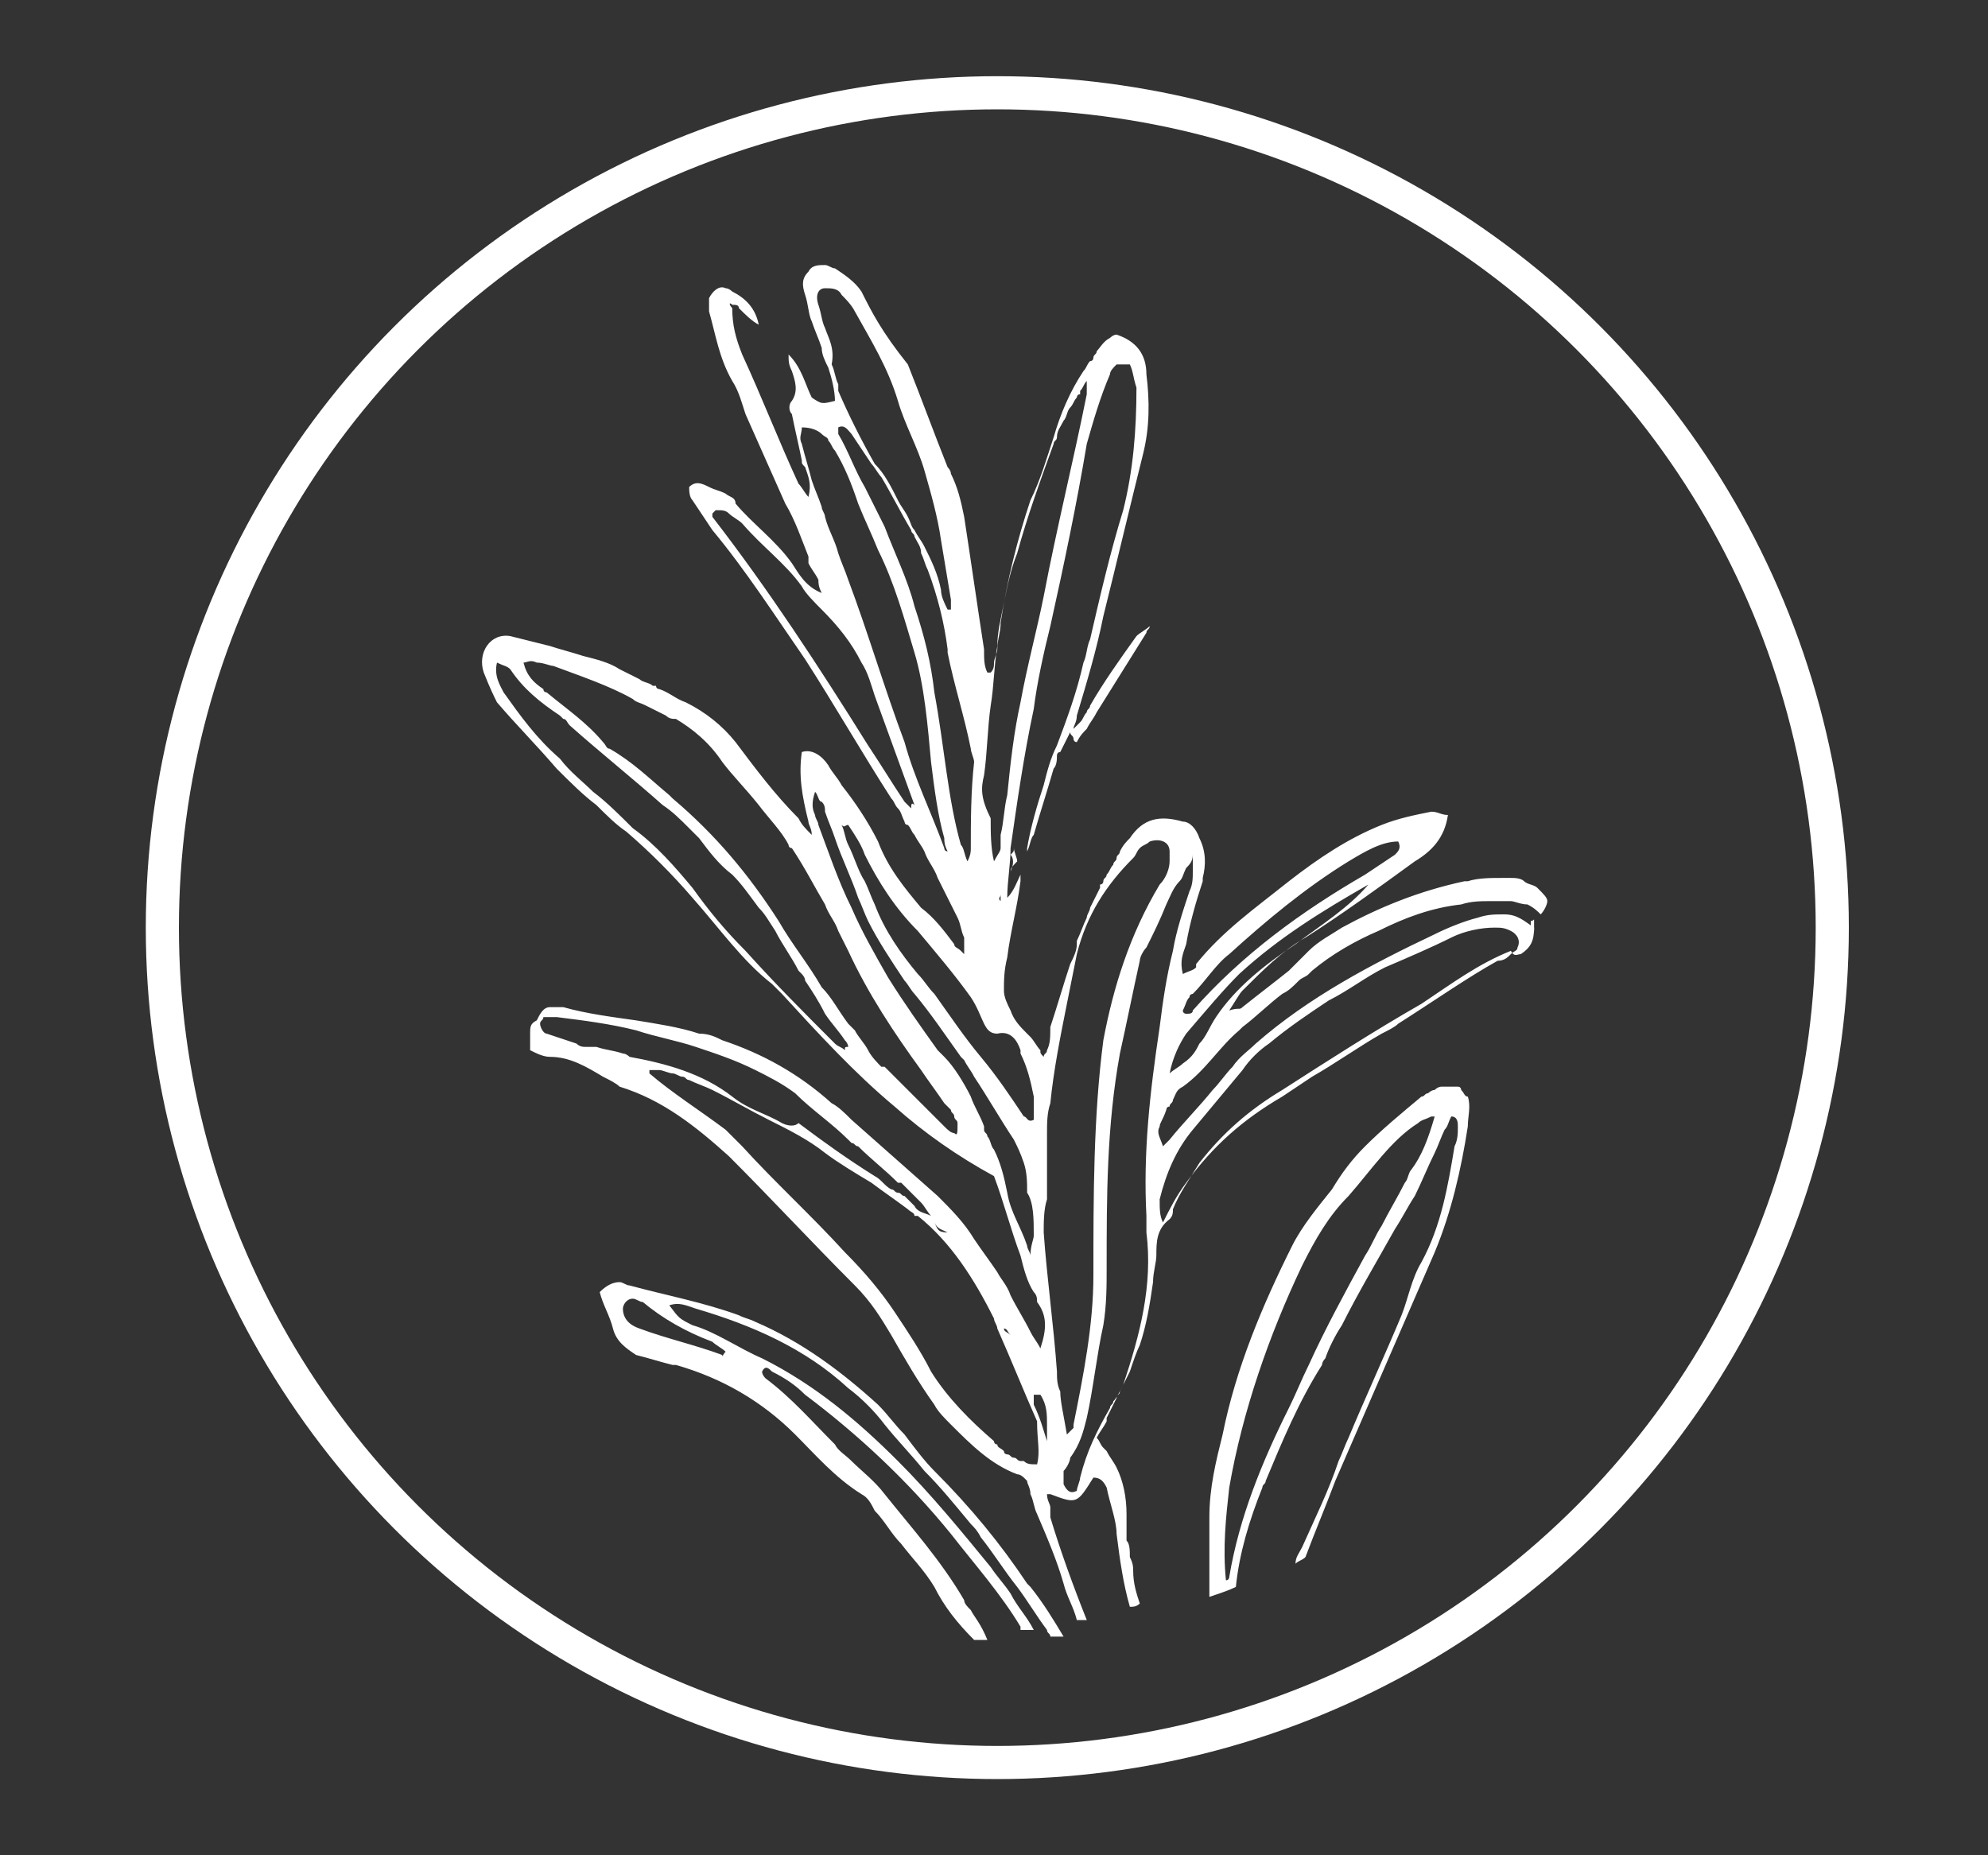<svg xml:space="preserve" style="enable-background:new 0 0 60 56;" viewBox="0 0 60 56" y="0px" x="0px" id="Layer_1" version="1.1" xmlns:xlink="http://www.w3.org/1999/xlink" xmlns="http://www.w3.org/2000/svg"><rect x="0" y="0" width="60" height="56" fill="#333333" stroke="none"/> <style type="text/css"> .st0{fill:none;stroke:#FFFFFF;stroke-miterlimit:10;} .st1{fill:#FFFFFF;} </style> <g> <circle r="25.2" cy="28" cx="30.1" class="st0"></circle> <g> <path d="M45.9,28.8c0.3-0.2,0.4-0.4,0.4-0.8c-0.3-0.2-0.5-0.4-0.9-0.4c-0.3,0-0.5,0-0.8,0.1c-0.4,0.1-0.9,0.3-1.3,0.5 c-1.9,0.9-3.8,1.9-5.4,3.3c-0.2,0.2-0.5,0.4-0.7,0.7c-0.2,0.2-0.4,0.5-0.6,0.7c-0.4,0.5-0.9,1-1.3,1.5c-0.1,0.1-0.1,0.1-0.2,0.2 C35,34.3,34.9,34.2,35,34c0-0.1,0.1-0.2,0.2-0.5c0,0,0-0.1,0.1-0.1c0,0,0,0,0,0c0-0.1,0.1-0.1,0.1-0.2c0.1-0.2,0.1-0.3,0.3-0.4 c0,0,0,0,0,0c0.7-0.5,1.1-1.2,1.7-1.7c0.1-0.1,0.1-0.1,0.1-0.1c0.4-0.3,0.8-0.7,1.2-1c0.2-0.1,0.3-0.2,0.5-0.4 c0.1-0.1,0.2-0.1,0.3-0.2c0,0,0.1-0.1,0.1-0.1c0.6-0.5,1.3-0.9,2-1.2c0.8-0.4,1.6-0.7,2.5-0.8c0.3-0.1,0.6-0.1,0.9-0.1 c0.2,0,0.4,0,0.6,0c0.1,0,0.3,0.1,0.5,0.1c0.2,0.1,0.3,0.2,0.4,0.3c0,0,0,0,0,0c0.1-0.1,0.2-0.3,0.2-0.4c0-0.1-0.1-0.2-0.3-0.4 c-0.1-0.1-0.3-0.1-0.4-0.2c-0.1-0.1-0.3-0.1-0.4-0.1c-0.1,0-0.2,0-0.3,0c-0.3,0-0.7,0-1,0.1c0,0-0.1,0-0.1,0 c-1.4,0.3-2.6,0.8-3.7,1.4c-0.3,0.2-0.7,0.4-1,0.7c0,0,0,0-0.1,0.1c-0.1,0.1-0.2,0.2-0.3,0.3c-0.1,0.1-0.1,0.1-0.2,0.2 c-0.5,0.4-0.9,0.7-1.4,1.1c-0.1,0.1-0.1,0-0.4,0.1c0.2-0.3,0.3-0.5,0.4-0.6c0.6-0.6,1.2-1.2,1.9-1.6c1.1-0.7,2.2-1.5,3.3-2.3 c0.5-0.3,0.9-0.7,1-1.4c-0.2,0-0.3-0.1-0.5-0.1c-0.5,0.1-1,0.2-1.5,0.4c-1,0.4-1.9,1-2.8,1.7c-1,0.8-2,1.5-2.8,2.5c0,0,0,0,0,0.1 c-0.1,0.1-0.2,0.1-0.4,0.2c-0.1-0.4,0-0.6,0.1-0.9c0.1-0.6,0.3-1.3,0.5-1.9c0,0,0-0.1,0-0.1c0.1-0.4,0.1-0.8-0.1-1.2 c-0.1-0.3-0.3-0.5-0.5-0.5c-0.7-0.2-1.2-0.1-1.6,0.5c-0.1,0.1-0.2,0.2-0.3,0.4c0,0.1-0.1,0.1-0.1,0.2c0,0.1-0.1,0.1-0.1,0.2 c-0.1,0.1-0.1,0.2-0.2,0.3c0,0.1-0.1,0.1-0.1,0.2c0,0.1-0.1,0.1-0.1,0.1c0,0,0,0,0,0.1c0,0,0,0,0,0c-0.1,0.2-0.2,0.4-0.3,0.6 c0,0.1-0.1,0.2-0.1,0.3c-0.1,0.2-0.2,0.5-0.3,0.7c0,0,0,0.1,0,0.1c0,0.2-0.1,0.4-0.2,0.6c-0.2,0.6-0.4,1.3-0.6,1.9c0,0,0,0,0,0 c0,0.3,0,0.5-0.1,0.7c0,0.1-0.1,0.1-0.1,0.2c-0.1-0.1-0.1-0.1-0.1-0.2c-0.1-0.1-0.2-0.3-0.3-0.4c0,0-0.1-0.1-0.1-0.1 c-0.2-0.2-0.4-0.4-0.5-0.7c-0.1-0.2-0.2-0.4-0.2-0.6c0-0.3,0-0.6,0.1-1c0.1-0.8,0.3-1.5,0.4-2.3c0-0.1,0-0.1,0-0.2 c-0.1,0.2-0.2,0.5-0.4,0.7c0-0.5,0.1-1,0.1-1.5c0.2-1.4,0.4-2.8,0.7-4.2c0.1-0.8,0.3-1.7,0.5-2.5c0.4-1.8,0.8-3.7,1.1-5.5 c0.2-0.7,0.4-1.4,0.7-2.1c0-0.1,0.1-0.2,0.2-0.3c0,0,0,0,0,0c0.1,0,0.2,0,0.3,0c0,0,0,0,0.1,0c0.1,0.2,0.1,0.4,0.2,0.7 c0,1.3-0.1,2.5-0.4,3.7c-0.4,1.3-0.7,2.6-1,3.9c-0.1,0.2-0.1,0.5-0.2,0.7c-0.2,0.9-0.5,1.7-0.8,2.5c-0.2,0.4-0.3,0.8-0.4,1.2 c-0.2,0.6-0.4,1.3-0.5,1.9c0,0,0,0.1,0,0.1c0.1-0.2,0.1-0.4,0.2-0.5c0.2-0.7,0.4-1.3,0.6-2c0.1-0.1,0.1-0.3,0.1-0.4 c0,0,0-0.1,0.1-0.1c0.1-0.2,0.2-0.4,0.3-0.6c0,0.1,0.1,0.1,0.1,0.2c0,0,0,0.1,0.1,0.1c0.1-0.2,0.2-0.3,0.3-0.4 c0.1-0.2,0.2-0.3,0.3-0.5c0.5-0.8,1-1.6,1.5-2.4c0-0.1,0.1-0.1,0.1-0.2c-0.1,0.1-0.3,0.2-0.4,0.3c-0.5,0.7-1,1.4-1.4,2.1 c0,0.1-0.1,0.1-0.1,0.2c-0.1,0.1-0.1,0.2-0.2,0.3c-0.1,0.1-0.1,0.1-0.2,0.2c0-0.1,0.1-0.2,0.1-0.4c0.3-1,0.6-2,0.8-3 c0.4-1.6,0.8-3.3,1.2-4.9c0.2-0.8,0.2-1.6,0.1-2.4c0-0.6-0.3-1-0.9-1.2c-0.1,0-0.2,0.1-0.2,0.1l0,0c-0.2,0.1-0.3,0.3-0.4,0.4 c0,0.1-0.1,0.1-0.1,0.2c0,0,0,0.1-0.1,0.1c-0.1,0.1-0.1,0.2-0.2,0.3c-0.4,0.6-0.7,1.3-0.9,2c-0.2,0.6-0.4,1.3-0.7,1.9 c-0.4,1.2-0.7,2.4-0.9,3.7c0,0.3-0.1,0.5-0.1,0.8c0,0.1-0.1,0.3-0.1,0.4c0,0.1,0,0.2-0.1,0.3c0,0-0.1,0-0.1,0 c-0.1-0.2-0.1-0.4-0.1-0.7c-0.2-1.3-0.4-2.7-0.6-4c-0.1-0.5-0.2-0.9-0.4-1.3c0-0.1-0.1-0.2-0.1-0.2c-0.4-1-0.8-2.1-1.2-3.1 C26.6,10,26.3,9.4,26,8.8c-0.2-0.3-0.5-0.5-0.8-0.7C25.1,8.1,25,8,24.9,8c-0.2,0-0.4,0-0.5,0.2c-0.2,0.2-0.2,0.4-0.1,0.7 c0.1,0.3,0.1,0.6,0.2,0.8c0.1,0.3,0.2,0.5,0.3,0.8c0,0.2,0.1,0.4,0.2,0.6c0.1,0.3,0.2,0.7,0.2,1c-0.4,0.1-0.4,0.1-0.7-0.1 c-0.2-0.4-0.3-0.9-0.7-1.3c0,0.2,0,0.3,0.1,0.5c0.1,0.3,0.2,0.6,0,0.9c-0.1,0.1-0.1,0.3,0,0.4c0.1,0.5,0.2,0.9,0.3,1.4 c0,0.1,0,0.1,0.1,0.2c0.1,0.3,0.2,0.5,0.1,0.9c-0.1-0.1-0.2-0.3-0.3-0.4c-0.6-1.3-1.1-2.6-1.7-3.9c-0.2-0.5-0.3-0.9-0.3-1.4 C22,9.2,22,9.1,22.1,9.2c0.1,0,0.2,0,0.2,0.1c0.2,0.2,0.4,0.4,0.6,0.5c-0.1-0.5-0.4-0.8-0.8-1c0,0-0.1-0.1-0.2-0.1 c-0.2-0.1-0.4,0.1-0.5,0.3c0,0.1,0,0.3,0,0.4c0.2,0.7,0.3,1.4,0.7,2.1c0.2,0.3,0.3,0.7,0.4,1c0.4,0.9,0.8,1.8,1.2,2.7 c0.3,0.5,0.5,1.1,0.7,1.6c0,0,0,0,0,0.1s0,0.1,0,0.1c0.1,0.2,0.2,0.3,0.3,0.5c0,0.1,0,0.2,0.1,0.4c-0.5-0.2-0.7-0.6-0.9-0.9 c-0.5-0.7-1.2-1.2-1.7-1.8C22.2,15,22,15,21.9,14.9c-0.2-0.1-0.3-0.1-0.5-0.2s-0.4-0.2-0.6,0c0,0.1,0,0.3,0.1,0.4 c0.2,0.3,0.4,0.6,0.6,0.9c1,1.2,1.9,2.6,2.8,3.9c0.9,1.4,1.7,2.8,2.6,4.2c0.1,0.1,0.1,0.2,0.2,0.3c0.1,0.1,0.1,0.2,0.2,0.4 c0,0,0,0.1,0.1,0.1c0.1,0.1,0.1,0.2,0.2,0.3c0.1,0.2,0.2,0.3,0.3,0.5c0.1,0.3,0.3,0.5,0.4,0.8c0.2,0.4,0.4,0.8,0.6,1.2 c0.1,0.2,0.1,0.4,0.2,0.6c0,0,0,0,0,0c0,0.1,0,0.3,0,0.5c0,0-0.1-0.1-0.1-0.1c-0.1-0.1-0.2-0.1-0.2-0.2c-0.3-0.4-0.6-0.8-1-1.1 c-0.5-0.6-1-1.2-1.3-2c-0.3-0.6-0.7-1.2-1.1-1.7c-0.1-0.2-0.3-0.4-0.4-0.6c-0.2-0.3-0.5-0.5-0.8-0.4c-0.1,0.7,0,1.3,0.2,2.1 c0,0.1,0.1,0.2,0.1,0.4c0,0,0,0,0,0c-0.2-0.2-0.3-0.3-0.4-0.5c-0.7-0.7-1.3-1.5-1.9-2.3c-0.4-0.5-0.9-0.9-1.5-1.2 c-0.3-0.1-0.5-0.3-0.8-0.4c0,0-0.1,0-0.1-0.1c0,0,0,0-0.1,0c-0.1-0.1-0.3-0.1-0.4-0.2c-0.2-0.1-0.4-0.2-0.6-0.3 c-0.3-0.2-0.7-0.3-1.1-0.4c-0.3-0.1-0.7-0.2-1-0.3c-0.4-0.1-0.8-0.2-1.2-0.3c-0.6-0.1-1,0.5-0.8,1.1c0.2,0.5,0.3,0.7,0.4,0.9 c0.6,0.7,1.2,1.3,1.8,2c0.4,0.4,0.8,0.8,1.2,1.1c0.3,0.3,0.6,0.6,0.9,0.8c0.7,0.6,1.4,1.3,2,2c0.8,0.9,1.5,1.9,2.4,2.6 c0.1,0.1,0.2,0.2,0.3,0.3c1.1,1.2,2.2,2.4,3.4,3.4c0.9,0.8,1.9,1.5,3,2.1c0.3,0.8,0.5,1.6,0.8,2.4c0.1,0.4,0.2,0.8,0.4,1.1 c0.1,0.1,0.1,0.2,0.1,0.3c0.3,0.4,0.3,0.8,0.1,1.4c-0.1-0.2-0.2-0.3-0.3-0.5c-0.2-0.4-0.4-0.7-0.6-1.1c-0.1-0.3-0.3-0.5-0.4-0.7 c-0.2-0.3-0.5-0.7-0.7-1c-0.3-0.5-0.7-0.9-1.1-1.3c-0.9-0.8-1.7-1.5-2.6-2.3c-0.2-0.2-0.4-0.4-0.6-0.5c-1-0.9-2.1-1.5-3.3-1.9 c-0.2-0.1-0.4-0.2-0.7-0.2c-0.6-0.2-1.3-0.3-1.9-0.4c-0.7-0.1-1.5-0.2-2.2-0.4c0,0,0,0-0.1,0c0,0-0.1,0-0.1,0c-0.1,0-0.2,0-0.2,0 c-0.2,0-0.3,0.2-0.4,0.4C16,30.9,16,31,16,31.2c0,0.1,0,0.3,0,0.5c0.2,0.1,0.4,0.2,0.6,0.2c0.6,0,1.1,0.3,1.6,0.6 c0.2,0.1,0.4,0.2,0.5,0.3C20,33.2,21,34,22,34.9c1.3,1.3,2.5,2.6,3.8,3.9c0.5,0.5,0.8,1,1.1,1.5c0.4,0.7,0.8,1.4,1.3,2.1 c0.1,0.2,0.3,0.4,0.5,0.6c0.6,0.6,1.2,1.2,2,1.5c0.1,0,0.2,0.1,0.2,0.1c0,0,0.1,0.1,0.1,0.1c0,0,0,0,0,0c0,0,0,0,0,0 c0,0.1,0.1,0.2,0.1,0.4c0.1,0.2,0.1,0.4,0.2,0.6c0.3,0.7,0.6,1.4,0.8,2.1c0.1,0.4,0.3,0.7,0.4,1.1c0.1,0,0.2,0,0.3,0 c-0.4-1-0.8-2.1-1.1-3.1c0,0,0-0.1,0-0.2c0,0,0,0,0-0.1c0-0.1-0.1-0.2-0.1-0.4c0,0,0,0,0.1,0c0.8,0.3,0.8,0.3,1.3-0.5 c0.2,0,0.3,0.1,0.4,0.3c0.1,0.5,0.3,1,0.3,1.4c0.1,0.8,0.2,1.5,0.4,2.2c0.1,0,0.2,0,0.3-0.1c-0.1-0.3-0.2-0.6-0.2-1 c0-0.1,0-0.2-0.1-0.4c0-0.2,0-0.4-0.1-0.5c0-0.2,0-0.3,0-0.5c0-0.1,0-0.2,0-0.3c0-0.5-0.1-1-0.3-1.4c-0.1-0.2-0.2-0.3-0.3-0.5 c0,0-0.1-0.1-0.1-0.1c-0.1-0.1-0.1-0.2-0.2-0.3c0.1-0.2,0.2-0.3,0.3-0.5l0,0c0,0,0,0,0-0.1c0.1-0.2,0.2-0.4,0.3-0.6 c0-0.1,0.1-0.1,0.1-0.2c0.1-0.2,0.2-0.4,0.3-0.6c0.1-0.3,0.2-0.6,0.3-0.8c0.2-0.6,0.3-1.2,0.4-1.9c0-0.3,0.1-0.6,0.1-0.8 c0-0.4,0-0.8,0.4-1.1c0.1-0.1,0.1-0.2,0.1-0.3c0.2-0.5,0.5-0.9,0.8-1.4c0.7-0.9,1.5-1.6,2.5-2.2c0,0,0,0,0,0 c1.4-0.9,2.8-1.8,4.2-2.6c0.9-0.6,1.7-1.2,2.7-1.6C45.7,28.9,45.8,28.8,45.9,28.8z M30.2,27.2C30.2,27.2,30.1,27.2,30.2,27.2 C30.1,27.2,30.1,27.2,30.2,27.2c-0.1-0.1,0-0.1,0-0.2C30.2,27.1,30.2,27.1,30.2,27.2z M29.7,23.4c0.1-0.7,0.1-1.4,0.2-2.1 c0.1-0.6,0.1-1.2,0.2-1.8l0,0c0,0,0,0,0,0c0-0.4,0.1-0.8,0.2-1.3c0.1-0.5,0.2-1,0.4-1.5c0.3-1.1,0.7-2.2,1.1-3.3 c0-0.1,0.1-0.1,0.1-0.2c0-0.2,0.1-0.3,0.2-0.5c0.1-0.1,0.1-0.3,0.2-0.4c0.1-0.1,0.1-0.2,0.2-0.3c0,0,0-0.1,0.1-0.1 c0,0,0-0.1,0-0.1c0.1-0.1,0.1-0.2,0.2-0.3c0,0.1,0,0.2,0,0.2c0,0.1,0,0.2,0,0.2c-0.4,2-0.9,4-1.3,6.1c-0.2,1-0.5,2.1-0.7,3.2 c-0.2,0.9-0.3,1.8-0.4,2.8c-0.1,0.4-0.1,0.8-0.2,1.2c0,0.1,0,0.1,0,0.2c0,0,0,0.1,0,0.2c0,0.1-0.1,0.2-0.2,0.4 c-0.1-0.4-0.1-0.9-0.1-1.3C29.6,24.1,29.6,23.8,29.7,23.4z M24.9,9.9c-0.1-0.2-0.1-0.4-0.2-0.7c-0.1-0.3,0-0.5,0.2-0.5 c0,0,0,0,0,0c0.2,0,0.4,0,0.5,0.2c0.1,0.1,0.3,0.3,0.4,0.5c0.5,0.9,1,1.7,1.3,2.7c0.2,0.7,0.6,1.4,0.8,2.1 c0.2,0.7,0.4,1.4,0.5,2.1c0.1,0.6,0.2,1.2,0.3,1.8c0,0.1,0,0.2,0,0.3c0,0-0.1,0-0.1,0c-0.1-0.2-0.2-0.4-0.2-0.6 c-0.1-0.5-0.3-0.9-0.5-1.3c-0.1-0.2-0.2-0.3-0.3-0.5c-0.1-0.1-0.1-0.2-0.2-0.4c-0.1-0.2-0.2-0.3-0.3-0.5c-0.2-0.4-0.4-0.8-0.7-1.1 c-0.4-0.7-0.8-1.5-1.1-2.2c0,0,0-0.1,0-0.1c0,0,0-0.1,0-0.1c-0.1-0.2-0.1-0.4-0.2-0.6C25.2,10.5,25,10.2,24.9,9.9z M27.5,24.4 c-0.1-0.1-0.1-0.1-0.2-0.2l0,0c-0.4-0.6-0.7-1.1-1.1-1.7c-1.5-2.4-3-4.7-4.7-6.9c0,0,0-0.1,0-0.1c0,0,0,0,0.1-0.1 c0.2,0,0.3,0,0.4,0.1c0.1,0.1,0.3,0.2,0.4,0.3c0.6,0.7,1.3,1.2,1.8,1.9c0.1,0.2,0.4,0.5,0.6,0.7c0.5,0.5,0.9,1,1.2,1.6 c0.2,0.3,0.3,0.7,0.4,1c0.4,1.1,0.8,2.2,1.2,3.3C27.5,24.2,27.5,24.3,27.5,24.4C27.5,24.4,27.5,24.4,27.5,24.4z M28.5,25.6 c-0.4-1.1-0.9-2.1-1.2-3.2c-0.6-1.6-1.1-3.3-1.7-4.9c-0.1-0.3-0.2-0.5-0.3-0.8c-0.1-0.4-0.3-0.7-0.4-1.1l0,0 c0-0.1-0.1-0.2-0.1-0.3c-0.1-0.3-0.2-0.5-0.3-0.8c-0.1-0.4-0.2-0.7-0.3-1.1c-0.1-0.2,0-0.3,0-0.5c0.3,0,0.5,0.1,0.6,0.2 c0.1,0.1,0.2,0.1,0.2,0.2c0.1,0.1,0.1,0.2,0.2,0.3c0.3,0.5,0.5,1,0.7,1.6c0.2,0.5,0.4,0.9,0.6,1.4c0.5,1,0.8,2.1,1.1,3.1 s0.4,2.2,0.5,3.3c0.1,0.8,0.2,1.6,0.4,2.3c0,0.1,0,0.2,0.1,0.4C28.6,25.7,28.5,25.7,28.5,25.6z M28.2,20.9 c-0.1-0.9-0.3-1.7-0.6-2.6c-0.2-0.8-0.6-1.6-0.9-2.4c-0.2-0.4-0.4-0.8-0.6-1.2c-0.3-0.5-0.5-1.1-0.8-1.6c0,0,0-0.1,0-0.1 c0,0,0,0,0-0.1c0.2-0.1,0.3,0.1,0.4,0.2c0.2,0.3,0.4,0.6,0.6,0.9c0.1,0.1,0.2,0.3,0.3,0.4c0.3,0.5,0.6,1.1,0.9,1.6 c0,0.1,0.1,0.1,0.1,0.2c0.1,0.2,0.2,0.3,0.2,0.5c0.1,0.2,0.1,0.3,0.2,0.5c0.3,0.8,0.5,1.6,0.6,2.4c0,0,0,0.1,0,0.1 c0.2,1,0.5,1.9,0.7,2.9c0,0.1,0.1,0.3,0.1,0.4c-0.1,0.9-0.1,1.8-0.1,2.6c0,0.1,0,0.2-0.1,0.4c-0.1-0.2-0.1-0.4-0.2-0.5 C28.6,24.1,28.5,22.5,28.2,20.9z M25.6,24.9c0.2,0.3,0.4,0.6,0.5,0.9c0.4,0.8,0.9,1.6,1.6,2.3c0.5,0.6,1.1,1.3,1.6,2 c0.2,0.3,0.3,0.6,0.4,0.8c0.1,0.2,0.2,0.3,0.4,0.3c0.4-0.1,0.6,0.2,0.7,0.5c0,0,0,0,0,0.1c0.2,0.4,0.3,0.8,0.4,1.3 c0,0.2,0,0.5,0,0.7c-0.2,0.1-0.2-0.1-0.3-0.1c-0.4-0.6-0.8-1.2-1.3-1.8c-0.5-0.6-0.9-1.2-1.4-1.9c-0.2-0.2-0.3-0.4-0.5-0.6 c-0.5-0.6-1-1.3-1.3-2.1c-0.1-0.2-0.2-0.5-0.3-0.7c-0.2-0.3-0.3-0.7-0.5-1.1c-0.1-0.2-0.1-0.4-0.2-0.6 C25.5,25,25.5,24.9,25.6,24.9z M25.5,31.7c-0.1-0.1-0.2-0.1-0.3-0.2c-0.9-0.9-1.8-1.8-2.7-2.8c-0.6-0.6-1.1-1.2-1.6-1.9 c-0.5-0.6-1.1-1.3-1.8-1.8c-0.4-0.4-0.8-0.8-1.2-1.1c-0.3-0.3-0.7-0.6-1-1c-0.7-0.6-1.2-1.3-1.7-2c-0.1-0.2-0.3-0.5-0.2-0.9 c0.2,0.1,0.3,0.1,0.4,0.2c0.4,0.6,0.9,1,1.5,1.4c0,0,0.1,0.1,0.1,0.1c0.1,0,0.1,0.1,0.2,0.2c0.9,0.8,1.9,1.6,2.8,2.4 c0.3,0.2,0.5,0.4,0.8,0.7c0.1,0.1,0.2,0.2,0.3,0.3c0.3,0.4,0.6,0.8,1,1.1c0.3,0.3,0.5,0.6,0.8,1c0.2,0.2,0.3,0.4,0.5,0.7 c0.2,0.4,0.5,0.8,0.7,1.2c0,0,0.1,0.1,0.1,0.1s0.1,0.1,0.1,0.2c0.2,0.3,0.4,0.6,0.6,1c0.2,0.3,0.4,0.5,0.6,0.8 c0.1,0.1,0.1,0.2,0.1,0.2C25.5,31.6,25.5,31.6,25.5,31.7z M28.8,34.2c-0.1,0-0.2-0.1-0.3-0.2c-0.1-0.1-0.1-0.1-0.2-0.2 c-0.3-0.3-0.6-0.6-0.9-0.9c-0.2-0.2-0.5-0.5-0.7-0.7c0,0,0,0-0.1,0c-0.1-0.1-0.3-0.3-0.4-0.5c-0.1-0.2-0.3-0.4-0.4-0.6 c0,0-0.1-0.1-0.1-0.1c0,0,0,0-0.1-0.1c-0.3-0.4-0.5-0.8-0.8-1.1c-0.4-0.7-0.9-1.3-1.3-2c-0.9-1.4-1.9-2.6-3.2-3.7 c0,0-0.1-0.1-0.1-0.1c-0.6-0.5-1.1-1-1.8-1.4l0,0c-0.1,0-0.1-0.1-0.2-0.2c-0.5-0.6-1.1-1-1.7-1.5c0,0-0.1,0-0.1-0.1 c-0.3-0.2-0.5-0.4-0.6-0.8c0.1,0,0.2-0.1,0.4,0c0.2,0,0.4,0.1,0.5,0.1c0.8,0.3,1.7,0.6,2.4,1c0,0,0,0,0,0c0,0,0,0,0,0 c0.1,0.1,0.2,0.1,0.4,0.2c0.2,0.1,0.4,0.2,0.6,0.3c0.1,0.1,0.2,0.1,0.3,0.1c0.5,0.3,1,0.7,1.4,1.3c0.3,0.4,0.7,0.8,1.1,1.3 c0.3,0.4,0.7,0.8,0.9,1.2c0,0,0,0.1,0.1,0.1c0.4,0.6,0.7,1.2,1,1.7c0.1,0.3,0.3,0.5,0.4,0.8c0.1,0.2,0.2,0.4,0.3,0.6 c0.6,1.3,1.4,2.5,2.2,3.6c0.2,0.3,0.5,0.7,0.7,1c0.1,0.1,0.1,0.1,0.2,0.2c0,0.1,0.1,0.1,0.1,0.2s0.1,0.1,0.1,0.2 C28.9,34.2,28.9,34.3,28.8,34.2z M31.2,37.3c0,0.1-0.1,0.3-0.1,0.6c0-0.1-0.1-0.2-0.1-0.3c-0.2-0.6-0.5-1-0.6-1.6 c-0.1-0.5-0.2-0.9-0.4-1.3c-0.1-0.1-0.1-0.3-0.2-0.4c0-0.1-0.1-0.1-0.1-0.2c0,0,0-0.1,0-0.1l0,0c-0.1-0.3-0.3-0.6-0.4-0.9 c-0.2-0.4-0.5-0.9-0.8-1.2c-0.1-0.1-0.1-0.1-0.2-0.2c-0.5-0.7-1-1.4-1.5-2.2c-0.4-0.7-0.8-1.4-1.1-2.1c-0.4-0.8-0.7-1.7-1-2.5 c0-0.1-0.1-0.2-0.1-0.3c-0.1-0.2-0.1-0.4,0-0.7c0.1,0.1,0.1,0.3,0.2,0.3c0.1,0.1,0.1,0.2,0.1,0.3c0,0,0,0,0,0 c0.1,0.3,0.2,0.5,0.3,0.8c0.2,0.6,0.5,1.2,0.7,1.8c0.1,0.2,0.2,0.5,0.3,0.7c0.3,0.6,0.7,1.2,1.1,1.8c0.1,0.1,0.2,0.3,0.3,0.4 c0.5,0.6,0.9,1.2,1.4,1.9c0,0,0.1,0.1,0.1,0.1c0.1,0.2,0.2,0.3,0.3,0.5c0.4,0.6,0.8,1.3,1.2,1.9c0.1,0.2,0.2,0.4,0.3,0.7 c0.1,0.3,0.1,0.6,0.1,0.9C31.2,36.3,31.2,36.8,31.2,37.3L31.2,37.3z M35.9,30.1c0-0.1,0.1-0.1,0.1-0.1c0.4-0.4,0.7-0.9,1.1-1.2 c1.1-1,2.3-2,3.6-2.8c0.5-0.3,1-0.6,1.5-0.6c0.1,0.2,0,0.3-0.1,0.4c-0.3,0.2-0.6,0.4-0.9,0.6c-1.9,1.1-3.7,2.4-5.2,4.1 c0,0.1-0.1,0.1-0.2,0.1c0,0-0.1,0-0.1-0.1C35.8,30.3,35.8,30.2,35.9,30.1z M35.8,31.2C35.8,31.2,35.9,31.2,35.8,31.2 c0.6-0.7,1.1-1.3,1.6-1.8c1.2-1.1,2.5-1.9,3.9-2.7c-0.6,0.7-1.4,1.2-2.2,1.8c-0.9,0.6-1.8,1.3-2.4,2.2c-0.2,0.3-0.3,0.6-0.5,0.8 c-0.1,0.2-0.2,0.4-0.5,0.6c0,0,0,0,0,0c0,0,0,0,0,0c-0.1,0.1-0.3,0.2-0.4,0.3C35.4,31.9,35.6,31.5,35.8,31.2z M30.5,40.3 C30.5,40.3,30.4,40.3,30.5,40.3c-0.1-0.1-0.2-0.1-0.2-0.2C30.4,40.1,30.4,40.2,30.5,40.3z M30.2,39.7c0,0.1,0,0.2,0.1,0.2 C30.2,39.9,30.2,39.8,30.2,39.7C30.1,39.7,30.2,39.7,30.2,39.7z M28.6,37.2c-0.3,0-0.3-0.1-0.4-0.3C28.3,37.1,28.4,37.1,28.6,37.2 z M18.8,31.8c-0.3-0.1-0.5-0.1-0.8-0.2c0,0-0.1,0-0.2,0c0,0,0,0-0.1,0c-0.1,0-0.2,0-0.3-0.1c-0.3-0.1-0.6-0.2-0.9-0.3 c-0.1,0-0.2-0.2-0.2-0.3c0-0.1,0.1-0.1,0.1-0.2c0.1,0,0.1,0,0.2,0s0.1,0,0.2,0c0.8,0.1,1.6,0.2,2.4,0.4c0.6,0.2,1.2,0.3,1.8,0.5 c0.6,0.2,1.2,0.4,1.8,0.7c0.4,0.2,0.8,0.4,1.2,0.7c0.5,0.5,1.1,0.9,1.6,1.4c0,0,0.1,0.1,0.1,0.1c0.1,0,0.1,0.1,0.2,0.1 c0.4,0.4,0.8,0.7,1.2,1.1c0,0,0,0,0.1,0c0.2,0.2,0.4,0.4,0.6,0.6c0.1,0.1,0.2,0.3,0.3,0.4c-0.2-0.1-0.4-0.1-0.5-0.3 c-0.1-0.1-0.2-0.2-0.3-0.3c-0.1,0-0.1-0.1-0.2-0.1c-0.1,0-0.1-0.1-0.2-0.1c-0.2-0.1-0.3-0.3-0.5-0.4c-0.8-0.5-1.5-1-2.3-1.6 C24,34,23.8,34,23.6,33.9c-0.5-0.3-1-0.4-1.5-0.8c-0.9-0.7-2-1-3.1-1.2C19,31.9,18.9,31.8,18.8,31.8z M31.3,44.2 c-0.2,0-0.3,0-0.4-0.1l0,0c0,0,0,0-0.1,0c-0.1,0-0.1-0.1-0.2-0.1c-0.1,0-0.1-0.1-0.2-0.1c0,0-0.1,0-0.1-0.1 c-0.1-0.1-0.2-0.1-0.2-0.2c0,0-0.1,0-0.1-0.1c-0.7-0.6-1.4-1.3-1.9-2.1c-0.3-0.6-0.7-1.2-1.1-1.8c-0.4-0.6-0.9-1.2-1.5-1.8 c-1-1.1-2.1-2.1-3.1-3.2c-0.2-0.2-0.3-0.3-0.5-0.5c-0.8-0.6-1.6-1.1-2.3-1.7c0,0,0,0,0,0c0,0,0,0,0-0.1c0.1,0,0.2,0,0.3,0 c0,0,0,0,0,0c0.1,0,0.3,0.1,0.4,0.1c0.1,0,0.2,0.1,0.3,0.1c0.1,0,0.1,0.1,0.2,0.1c0.2,0.1,0.5,0.2,0.7,0.3 c0.6,0.3,1.1,0.6,1.7,0.9c0.6,0.3,1.2,0.6,1.7,1c0.4,0.3,0.9,0.6,1.4,0.9c0.4,0.3,0.7,0.5,1.1,0.8c0.1,0.1,0.2,0.1,0.2,0.2 c0,0,0,0,0.1,0c1,0.8,1.7,1.9,2.3,3.1c0,0.1,0.1,0.2,0.1,0.3c0.4,0.9,0.8,1.9,1.2,2.8C31.3,43.5,31.4,43.8,31.3,44.2z M31.2,42.4 c0,0,0-0.1,0-0.1c0,0,0-0.1,0-0.1c0,0,0-0.1,0-0.1c0,0,0.1,0,0.2,0c0.2,0.3,0.2,0.6,0.2,0.9c0,0.2,0,0.4,0,0.5 C31.5,43.2,31.4,42.8,31.2,42.4z M31.9,41.4c-0.1-1.4-0.3-2.8-0.4-4.2c0-0.3,0-0.7,0.1-1c0,0,0-0.1,0-0.2c0-0.1,0-0.3,0-0.4 c0,0,0-0.1,0-0.1c0-0.4,0-0.9,0-1.3c0-0.3,0-0.6,0.1-0.9c0.1-1,0.3-2,0.5-3c0.1-0.5,0.2-1,0.3-1.5c0.3-1.2,0.9-2.1,1.7-2.9 c0.1-0.1,0.1-0.2,0.2-0.3c0.1-0.1,0.2-0.1,0.3-0.2c0.3-0.1,0.6,0,0.6,0.3c0,0.1,0,0.2,0,0.3c0,0.2-0.1,0.5-0.3,0.7 c-0.9,1.5-1.4,3.1-1.7,4.7C33,33.7,33,36.1,33,38.5c0,1.5-0.3,3-0.6,4.5c0,0,0,0,0,0.1c0,0-0.1,0.1-0.2,0.2 C32.1,42.7,32,42.3,32,42C31.9,41.8,31.9,41.6,31.9,41.4z M34.6,36.7c0,0.2,0,0.3,0,0.5c0.2,1.6-0.2,3.1-0.7,4.6 c-0.1,0.2-0.2,0.4-0.3,0.5c0,0.1-0.1,0.1-0.1,0.2c-0.4,0.7-0.7,1.3-0.9,2.1c0,0.1-0.1,0.3-0.1,0.4c-0.2,0.1-0.3,0-0.4-0.2 c0-0.1,0-0.3,0-0.4c0.1-0.1,0.2-0.3,0.2-0.4c0.3-0.4,0.4-0.8,0.5-1.2c0.2-0.9,0.3-1.9,0.5-2.8c0.1-0.6,0.1-1.2,0.1-1.7 c0-2.2,0-4.3,0.4-6.5c0.2-0.9,0.4-1.9,0.6-2.8c0-0.1,0.1-0.3,0.2-0.4c0.2-0.4,0.4-0.8,0.6-1.3c0.1-0.2,0.2-0.5,0.4-0.7 c0.1-0.1,0.1-0.2,0.2-0.4c0.1-0.1,0.2-0.2,0.2-0.4C36,26,36,26.2,36,26.3c0,0,0,0,0,0l0,0c0,0.2,0,0.4-0.1,0.6 c-0.2,0.6-0.4,1.2-0.5,1.8c-0.2,0.8-0.3,1.5-0.4,2.3C34.7,33,34.5,34.8,34.6,36.7z M42.2,30.9c-0.1,0.1-0.3,0.2-0.5,0.3 c-0.7,0.4-1.4,0.9-2.1,1.3c-0.3,0.2-0.6,0.4-0.9,0.6c-1.2,0.7-2.1,1.5-2.9,2.6c-0.3,0.4-0.5,0.8-0.7,1.2c-0.1-0.2-0.1-0.4-0.1-0.7 c0.2-0.8,0.5-1.5,1-2.1c0.5-0.6,1-1.2,1.5-1.8c0.2-0.3,0.5-0.6,0.8-0.8c0.6-0.5,1.2-0.9,1.8-1.3c0.6-0.3,1.1-0.7,1.7-1 c0.7-0.3,1.4-0.6,2-0.9c0.4-0.2,0.9-0.3,1.3-0.3c0.2,0,0.3,0,0.5,0.1c0.2,0.1,0.3,0.3,0.2,0.5c0,0.1-0.1,0.1-0.2,0.2 c-0.1,0.1-0.2,0.2-0.4,0.2C44.3,29.5,43.3,30.2,42.2,30.9z" class="st1"></path> <path d="M29.3,48.6c-0.1-0.1-0.2-0.2-0.2-0.3c-0.7-1.2-1.6-2.2-2.4-3.2c-0.3-0.4-0.7-0.7-1-1 c-0.2-0.2-0.4-0.3-0.5-0.5c-0.7-0.7-1.3-1.4-2.1-2c0,0-0.1-0.1-0.1-0.2c0.1-0.2,0.2-0.1,0.3,0c0.4,0.2,0.7,0.4,1,0.7 c1.6,1.2,3.1,2.6,4.4,4.2c0.7,0.9,1.5,1.8,2.1,2.8c0,0,0,0,0,0.1c0.1,0,0.3,0,0.4,0c-0.2-0.4-0.5-0.7-0.7-1.1 c-0.2-0.3-0.4-0.5-0.6-0.8c-0.9-1.1-1.8-2.2-2.8-3.2c-1.2-1.2-2.5-2.3-4.1-3.1c-0.7-0.3-1.4-0.8-2.1-1c-0.4-0.2-0.4-0.2-0.7-0.6 c0.3-0.1,0.5,0,0.8,0.1c1.7,0.5,3.3,1.2,4.6,2.4c0.4,0.3,0.8,0.7,1.1,1.1c0.4,0.5,0.8,0.9,1.2,1.4c0.5,0.5,0.9,1,1.4,1.6 c0.1,0.1,0.2,0.2,0.3,0.4c0.4,0.5,0.7,1,1.1,1.5c0.3,0.4,0.6,0.9,0.9,1.3c0,0.1,0.1,0.1,0.1,0.2c0.1,0,0.2,0,0.4,0 c-0.3-0.5-0.6-1-1-1.5c0,0-0.1-0.1-0.1-0.1c-0.8-1.2-1.7-2.3-2.8-3.4c-0.3-0.3-0.6-0.7-0.9-1.1c-0.3-0.3-0.5-0.6-0.8-0.9 c-1.1-1-2.3-1.9-3.7-2.5c-0.2-0.1-0.3-0.1-0.5-0.2c-1.1-0.4-2.2-0.6-3.3-0.9c-0.1,0-0.2-0.1-0.3-0.1c-0.2,0-0.4,0.1-0.6,0.3 c0.1,0.4,0.3,0.7,0.4,1.1c0.1,0.4,0.4,0.6,0.7,0.8c0.4,0.1,0.7,0.2,1.1,0.3c0,0,0.1,0,0.1,0c1.4,0.4,2.6,1.1,3.6,2.1 c0.6,0.6,1.2,1.3,2,1.8c0.2,0.1,0.3,0.3,0.4,0.5c0.3,0.3,0.5,0.7,0.8,1c0.3,0.4,0.7,0.8,1,1.3c0.3,0.6,0.7,1.1,1.2,1.6 c0.1,0,0.3,0,0.4,0C29.6,49,29.4,48.8,29.3,48.6z M21.8,40.9c-0.8-0.3-1.7-0.5-2.5-0.8c-0.3-0.1-0.5-0.3-0.5-0.6c0,0,0,0,0,0 c0-0.1,0.1-0.3,0.3-0.3c0.1,0,0.2,0.1,0.3,0.1c0.6,0.5,1.3,0.9,2.1,1.2c0.1,0.1,0.3,0.2,0.4,0.3C21.8,40.9,21.8,41,21.8,40.9z" class="st1"></path> <path d="M44.1,32.9c0,0,0-0.1-0.1-0.1c-0.2,0-0.3,0-0.5,0c0,0-0.1,0-0.2,0.1c-0.1,0-0.2,0.1-0.2,0.1 c-0.1,0-0.1,0.1-0.2,0.1c-0.6,0.5-1.2,1-1.7,1.5c-0.4,0.4-0.7,0.8-1,1.3c-0.4,0.5-0.9,1.1-1.2,1.7c-0.9,1.8-1.7,3.7-2.1,5.7 c-0.2,0.8-0.4,1.6-0.4,2.5c0,0.2,0,0.4,0,0.6c0,0.6,0,1.2,0,1.8c0.3-0.1,0.6-0.2,0.8-0.3c0.1-1,0.4-2,0.8-3c0-0.1,0.1-0.1,0.1-0.2 c0.5-1.2,1-2.4,1.7-3.5c0-0.1,0.1-0.2,0.1-0.2c0.1-0.3,0.3-0.7,0.5-1c0.5-1,1.1-2,1.6-2.9c0.2-0.3,0.4-0.7,0.6-1 c0.2-0.4,0.4-0.9,0.6-1.3c0.1-0.2,0.2-0.5,0.3-0.7c0.1-0.1,0.1-0.2,0.2-0.4l0,0C44,33.7,44,33.9,44,34c0,0.2,0,0.4-0.1,0.6 c-0.2,1.2-0.4,2.4-1,3.5c-0.3,0.5-0.4,1.1-0.6,1.6c-0.5,1.2-1.1,2.5-1.6,3.7c-0.1,0.2-0.2,0.5-0.3,0.7c-0.3,0.9-0.7,1.7-1.1,2.6 c-0.1,0.2-0.2,0.3-0.2,0.5c0.1-0.1,0.2-0.1,0.3-0.2c0.3-0.8,0.6-1.5,0.9-2.3c1-2.3,2-4.6,3-6.9c0.5-1.2,0.8-2.5,1-3.8 c0-0.3,0.1-0.6,0-0.9C44.2,33.1,44.2,33,44.1,32.9z M42.6,35.3c-0.1,0.1-0.1,0.3-0.2,0.4c-0.2,0.4-0.5,0.9-0.7,1.3 c-0.2,0.3-0.3,0.6-0.5,0.9c-0.6,1.1-1.2,2.2-1.7,3.3c-0.2,0.4-0.4,0.9-0.6,1.3c-0.8,1.6-1.5,3.3-1.8,5.1c0,0,0,0.1-0.1,0.1 c-0.1-1,0-1.9,0.1-2.8c0.4-2.3,1.2-4.6,2.2-6.7c0.4-0.8,0.8-1.5,1.4-2.1c0.7-0.8,1.3-1.7,2.1-2.2c0.1-0.1,0.2-0.1,0.4-0.2 c0,0,0,0,0.1,0C43.1,34.4,42.9,34.9,42.6,35.3z" class="st1"></path> <path d="M30.5,26.3c0-0.1,0.1-0.2,0.2-0.3c0-0.1-0.1-0.3-0.1-0.4c0,0.1,0,0.1-0.1,0.2C30.6,25.9,30.6,26.1,30.5,26.3z" class="st1"></path> <path d="M46.2,27.8c0,0.1,0,0.1,0,0.2c0,0,0,0,0.1,0.1c0-0.1,0-0.2,0-0.3C46.3,27.7,46.3,27.8,46.2,27.8L46.2,27.8z" class="st1"></path> </g> </g> </svg> 